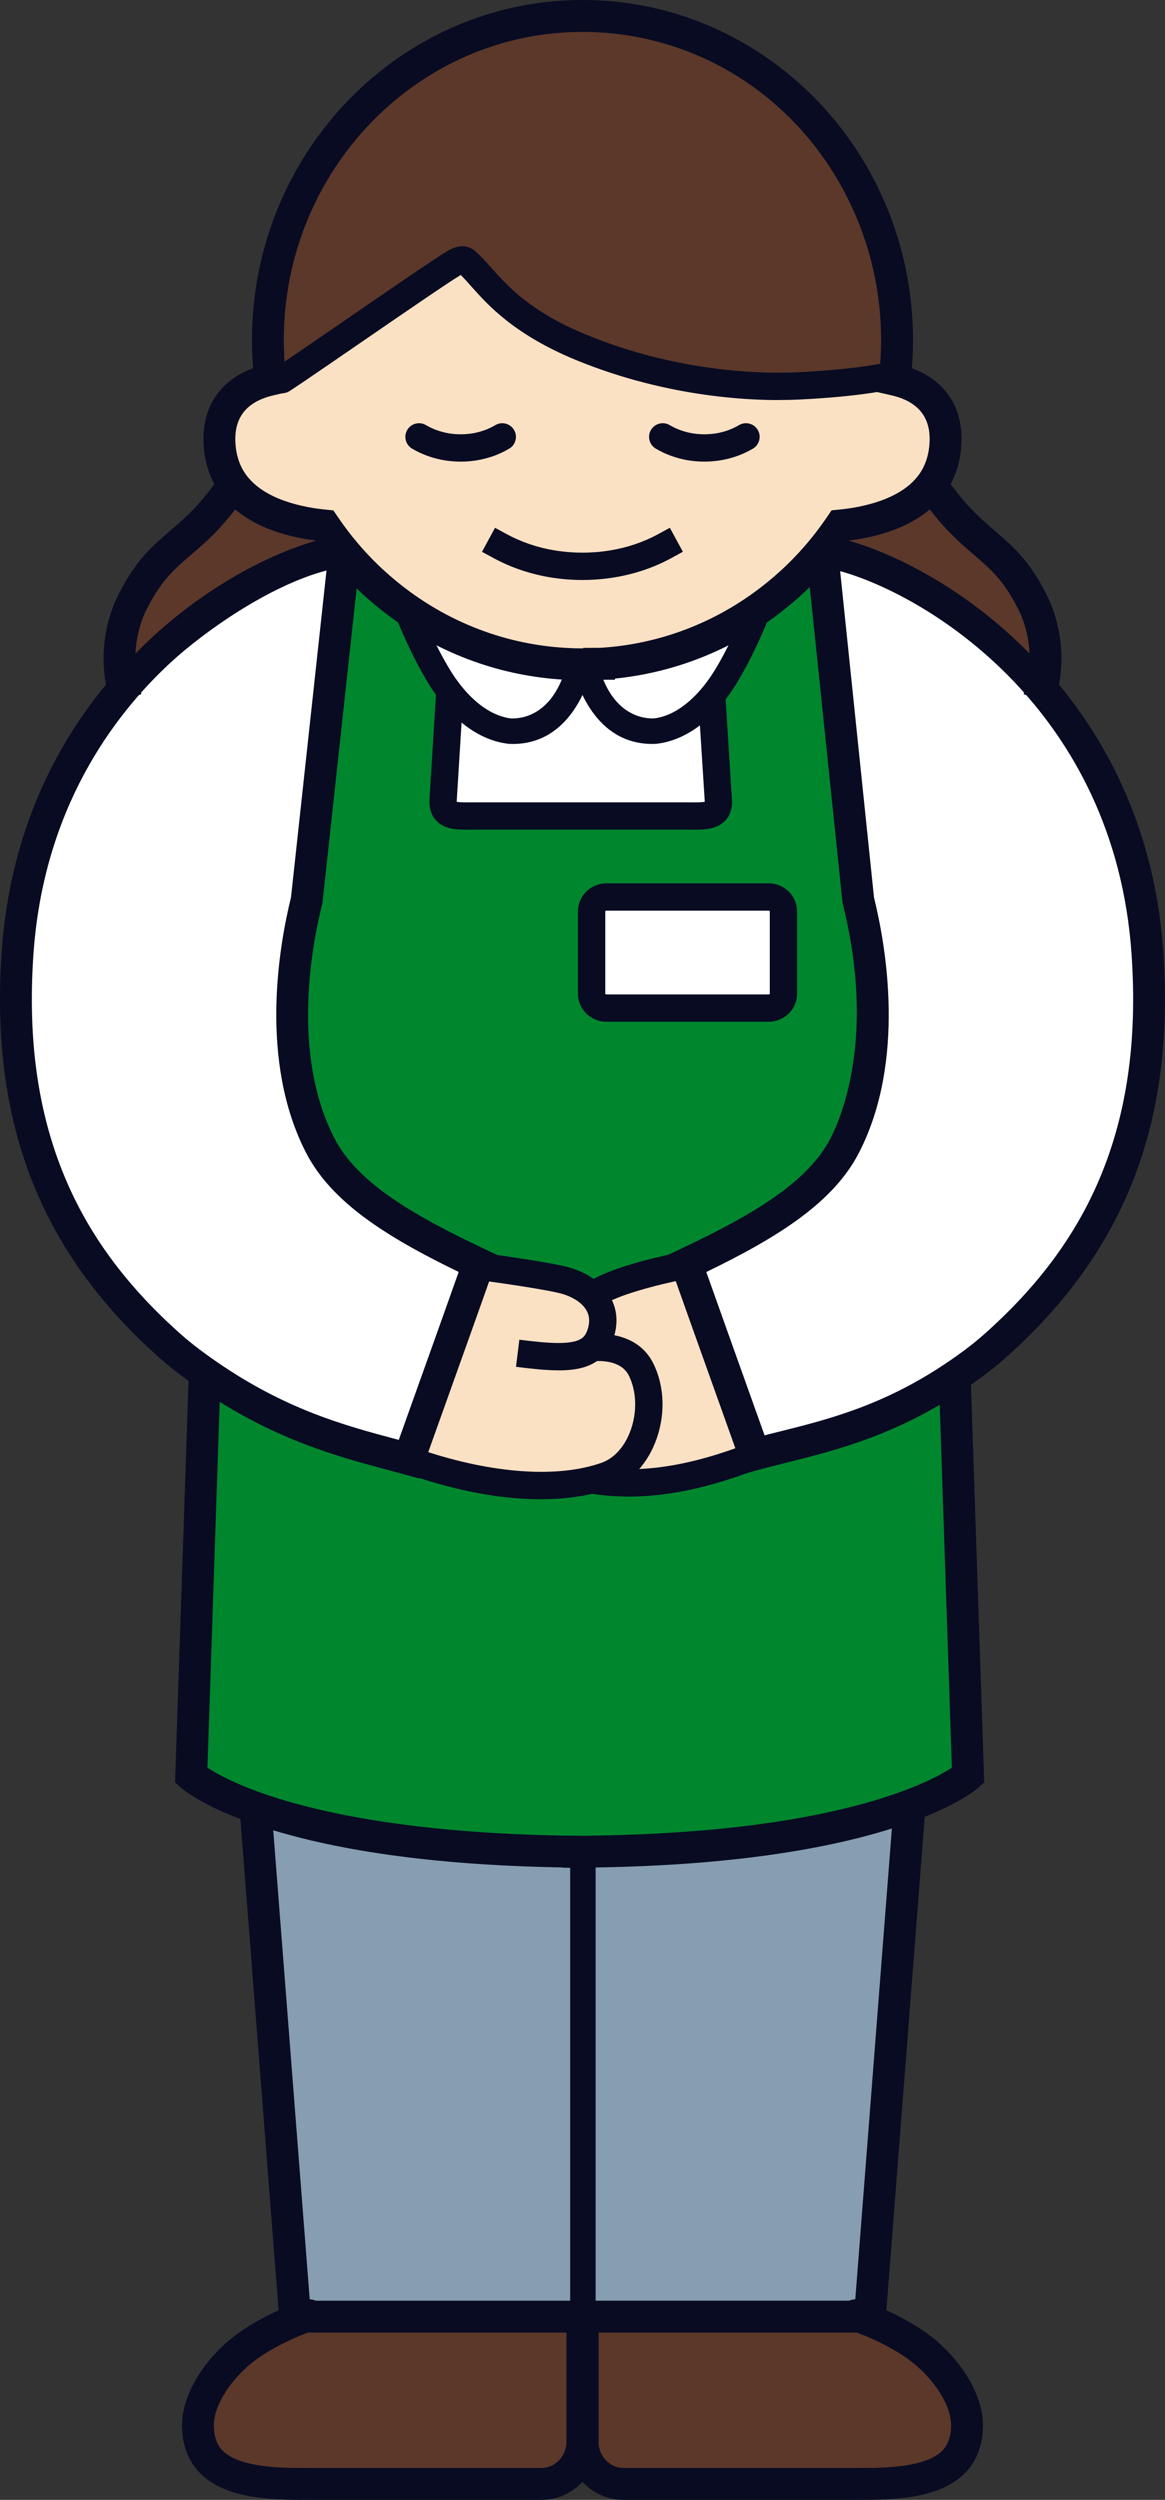 <?xml version="1.0" encoding="UTF-8"?>
<svg id="_レイヤー_2" data-name="レイヤー 2" xmlns="http://www.w3.org/2000/svg" viewBox="0 0 53.075 113.829">
  <rect x="0" y="0" width="53.075" height="113.829" fill="#333333" stroke="none"/>
  <g id="_画像" data-name="画像">
    <g>
      <g>
        <path d="m34.813,66.11c-.15.039-.297.077-.442.117-.098-.295-2.307-6.442-3.061-8.584-.012-.034-.022-.067-.034-.099,3.586-1.691,6.09-3.224,7.204-5.376,1.863-3.601,1.342-8.298.62-11.176l-1.642-15.826.01-.076c3.579.512,13.946,5.746,14.807,18.314.6,8.756-2.571,13.992-6.935,17.872-.279.251-.573.488-.874.717-.068.052-.135.102-.203.151-.26.191-.517.373-.772.542-3.369,2.261-6.295,2.805-8.678,3.424Z" style="fill: #fff; stroke-width: 0px;"/>
        <path d="m11.641,82.312c-2.16-.769-2.929-1.467-2.929-1.467l.609-18.149h0s.088-.125.088-.125c3.45,2.393,6.386,3.108,8.808,3.758,3.295,1.244,6.436,1.621,8.732,1.06,2.344.37,4.784-.03,7.864-1.28,2.382-.619,5.308-1.164,8.678-3.424l.006.009.607,18.151s-.769.696-2.93,1.465c-.401.142-.848.288-1.348.432-2.702.778-6.917,1.511-13.273,1.572-.04.001-.082.001-.123.001-.015-.003-.03,0-.043,0-6.757-.056-11.11-.868-13.808-1.694-.338-.104-.65-.208-.938-.31Z" style="fill: #00872e; stroke-width: 0px;"/>
        <path d="m39.618,105.659c.742.298,1.412.656,1.974,1.03,1.452.96,2.46,2.516,2.463,3.726.007,2.281-2.096,2.688-4.68,2.688-.062,0-.123-.001-.184-.004l.003.004h-10.794c-.995,0-1.808-.816-1.861-1.847.001-.037.003-.074.003-.111v-5.66h12.437l.004-.062c.217.074.429.153.635.236Z" style="fill: #5b382a; stroke-width: 0px;"/>
        <path d="m41.431,82.349l-1.812,23.31c-.206-.083-.419-.162-.635-.236l-.004.062h-12.423v-20.815l-.003-.356c6.356-.061,10.572-.794,13.273-1.572.5-.144.947-.289,1.348-.432l.257.039Z" style="fill: #879eb2; stroke-width: 0px;"/>
        <path d="m39.1,40.992c.721,2.878,1.242,7.575-.62,11.176-1.113,2.152-3.617,3.686-7.204,5.376l-.252.108s-3.145.609-4.03,1.355c-.134-.141-.292-.264-.468-.37-.218-.132-.463-.237-.717-.313-.802-.239-3.776-.637-3.776-.637l-.269-.045c.012-.034.022-.067.034-.099-3.585-1.691-6.09-3.224-7.204-5.376-1.863-3.601-1.34-8.298-.62-11.176l1.72-15.826-.012-.086c.015-.003.028-.004.043-.006.094-.012.181-.019.263-.024l.147-.135c.233.254.475.499.726.735v.003c.444.416.91.805,1.4,1.161l-.056.08c.096.285.727,2.09,1.711,3.763.215.368.451.708.702,1.012l-.138.021-.297,4.812c0,.727.669.653,1.493.653h9.561c.824,0,1.493.074,1.493-.653l-.297-4.667-.07-.059c.286-.331.551-.708.793-1.119.984-1.673,1.616-3.478,1.713-3.763l-.055-.082c.49-.356.957-.745,1.398-1.162.251-.237.493-.482.724-.736l.148.137c.082.004.169.012.263.024.039.004.079.01.12.016l-.01.076,1.642,15.826Zm-3.408,4.257v-3.751c0-.362-.301-.653-.675-.653h-7.389c-.373,0-.675.291-.675.653v3.751c0,.361.303.655.675.655h7.389c.374,0,.675-.294.675-.655Z" style="fill: #00872e; stroke-width: 0px;"/>
        <path d="m35.692,41.498v3.751c0,.361-.301.655-.675.655h-7.389c-.373,0-.675-.294-.675-.655v-3.751c0-.362.303-.653.675-.653h7.389c.374,0,.675.291.675.653Z" style="fill: #fff; stroke-width: 0px;"/>
        <path d="m34.815,26.812l.055.082c-.096.285-.729,2.09-1.713,3.763-.242.411-.506.788-.793,1.119-.735.855-1.603,1.415-2.531,1.517-2.28.082-3.025-2.351-3.205-3.131.346-.346.604-.603.664-.662.031-.001.061-.004.092-.006,2.759-.165,5.31-1.133,7.431-2.682Z" style="fill: #fff; stroke-width: 0px;"/>
        <path d="m34.371,66.227c.145-.04.292-.079.442-.117-3.08,1.25-5.52,1.649-7.864,1.28.237-.058.466-.126.686-.205,1.665-.595,2.425-3.107,1.572-4.826-.527-1.06-1.811-1.035-2.241-.993.162-.141.286-.328.373-.569.272-.75.079-1.352-.344-1.79.885-.747,4.03-1.355,4.03-1.355l.252-.108c.012.033.022.065.034.099.754,2.142,2.963,8.289,3.061,8.584Z" style="fill: #fbe1c3; stroke-width: 0px;"/>
        <path d="m32.434,31.835l.297,4.667c0,.727-.669.653-1.493.653h-9.561c-.824,0-1.493.074-1.493-.653l.297-4.812.138-.021c.756.914,1.657,1.517,2.621,1.624,2.281.082,3.027-2.354,3.206-3.132.03.03.061.059.092.091.031-.031.061-.061.091-.089.18.779.925,3.212,3.205,3.131.928-.102,1.796-.662,2.531-1.517l.07.059Z" style="fill: #fff; stroke-width: 0px;"/>
        <path d="m26.949,67.39c-2.296.561-5.437.184-8.732-1.06.138.037.276.074.411.111.098-.294,2.382-6.648,3.136-8.798l.269.045s2.975.398,3.776.637c.254.076.499.181.717.313.175.105.334.229.468.37.423.438.616,1.041.344,1.79-.086.24-.211.427-.373.569.43-.042,1.714-.067,2.241.993.854,1.719.094,4.23-1.572,4.826-.22.079-.448.147-.686.205Z" style="fill: #fbe1c3; stroke-width: 0px;"/>
        <path d="m26.446,30.16c-.344-.344-.603-.601-.662-.661.015.001.031.001.046.001.073.006.147.009.22.01.04.003.08.004.119.004.11.004.218.006.328.006h.08c.108,0,.217-.001.324-.006.132-.003.263-.009.392-.016-.059.059-.318.316-.664.662-.03.028-.059.058-.091.089-.031-.031-.062-.061-.092-.091Z" style="fill: #fff; stroke-width: 0px;"/>
        <path d="m26.577,29.522c.108,0,.215-.001.324-.006-.107.004-.215.006-.324.006Z" style="fill: #fff; stroke-width: 0px;"/>
        <path d="m26.387,84.316c.013,0,.028-.003.043,0,.042,0,.083,0,.123-.001l.003.356v20.815h-.015v-.635h-.007v.635h-12.439l-.004-.062c-.217.074-.429.151-.634.236l-1.815-23.348c.288.102.6.206.938.31,2.697.825,7.051,1.637,13.808,1.694Z" style="fill: #879eb2; stroke-width: 0px;"/>
        <polygon points="26.541 104.851 26.541 105.486 26.539 105.486 26.534 105.486 26.534 104.851 26.541 104.851" style="fill: #040000; stroke-width: 0px;"/>
        <path d="m13.456,105.659c.205-.085.417-.162.634-.236l.004.062h12.439v5.66c0,.037.001.074.004.111-.056,1.03-.868,1.847-1.864,1.847h-10.793v-.004c-.059.003-.12.004-.183.004-2.584,0-4.686-.407-4.68-2.688.004-1.21,1.011-2.765,2.463-3.726.563-.374,1.234-.732,1.976-1.03Z" style="fill: #5b382a; stroke-width: 0px;"/>
        <path d="m26.168,29.516c.108.004.218.006.328.006-.11,0-.218-.001-.328-.006Z" style="fill: #fff; stroke-width: 0px;"/>
        <path d="m25.784,29.5c.059.059.318.316.662.661-.18.778-.925,3.214-3.206,3.132-.965-.107-1.866-.71-2.621-1.624-.251-.304-.487-.644-.702-1.012-.984-1.673-1.615-3.478-1.711-3.763l.056-.08c2.123,1.548,4.671,2.516,7.428,2.681.031.001.064.004.095.006Z" style="fill: #fff; stroke-width: 0px;"/>
        <path d="m25.83,29.501c.073.006.145.009.22.01-.073-.001-.147-.004-.22-.01Z" style="fill: #fff; stroke-width: 0px;"/>
        <path d="m18.217,66.33c-2.422-.65-5.359-1.366-8.808-3.758-.197-.137-.396-.279-.597-.427-.068-.049-.135-.099-.203-.151-.301-.229-.595-.466-.874-.717C3.37,57.395.199,52.16.799,43.404c.868-12.66,11.379-17.878,14.884-18.324l.012.086-1.72,15.826c-.72,2.878-1.242,7.575.62,11.176,1.113,2.152,3.619,3.686,7.204,5.376-.012.033-.022.065-.034.099-.754,2.149-3.038,8.504-3.136,8.798-.135-.037-.273-.074-.411-.111Z" style="fill: #fff; stroke-width: 0px;"/>
        <path d="m39.375,113.829c-.044,0-.087,0-.13-.002-.017.001-.034.002-.052.002h-10.794c-1.376,0-2.512-1.113-2.586-2.535,0-.012,0-.025,0-.038v-.111s.001-5.66.001-5.66h.727v-.726h12.148c.166-.074.355-.083.529-.023.231.079.457.163.671.249.748.3,1.475.681,2.105,1.099,1.636,1.083,2.783,2.863,2.786,4.328.003.909-.276,1.652-.83,2.208-1.061,1.064-2.908,1.208-4.575,1.208Zm-.184-1.456c.012,0,.024,0,.035,0,.049.002.098.004.148.004,1.189,0,2.85-.081,3.548-.781.276-.276.409-.662.407-1.179-.002-.976-.921-2.318-2.137-3.123-.55-.365-1.187-.698-1.844-.962-.103-.042-.21-.083-.319-.123-.016.001-.033.002-.05.002h-11.713v5.029c.042.64.537,1.138,1.134,1.138h10.712c.026-.003.053-.004.08-.004Z" style="fill: #080b22; stroke-width: 0px;"/>
        <path d="m24.674,113.829h-10.793c-.017,0-.035,0-.052-.002-.043.001-.086.002-.13.002-1.667,0-3.513-.143-4.574-1.207-.554-.556-.834-1.299-.832-2.209.005-1.467,1.152-3.247,2.788-4.329.626-.417,1.355-.797,2.105-1.098.19-.079.405-.159.669-.249.174-.06.363-.05.529.023h12.149v1.451h-12.439c-.017,0-.034,0-.051-.002-.113.041-.215.081-.31.12-.667.268-1.304.6-1.851.964-1.216.805-2.135,2.147-2.139,3.124-.001.517.132.903.408,1.179.698.7,2.358.781,3.547.781.05,0,.099-.001.148-.004.039-.002.078,0,.116.004h10.711c.604,0,1.104-.51,1.14-1.161l1.449.079c-.078,1.42-1.215,2.533-2.589,2.533Z" style="fill: #080b22; stroke-width: 0px;"/>
        <path d="m26.538,111.983c-.378,0-.693-.29-.723-.668-.004-.056-.007-.112-.007-.168v-5.66h1.459v5.66c0,.047-.002.094-.004.14-.015.384-.327.689-.711.696-.005,0-.009,0-.014,0Z" style="fill: #080b22; stroke-width: 0px;"/>
        <path d="m25.448,62.398c-.568,0-1.216-.07-1.941-.161l.154-1.234c1.282.16,2.468.273,2.892-.102.087-.076.151-.177.199-.313.166-.458.098-.833-.206-1.148-.095-.1-.208-.189-.341-.269-.169-.102-.367-.188-.574-.25-.619-.185-2.867-.508-3.681-.616l.165-1.233c.309.041,3.047.411,3.872.657.311.093.601.22.861.377.228.137.429.297.597.474.635.658.806,1.522.478,2.43-.12.334-.304.613-.549.826-.476.422-1.121.563-1.926.563Z" style="fill: #080b22; stroke-width: 0px;"/>
        <path d="m24.639,68.268c-1.988,0-4.268-.46-6.642-1.356-.096-.035-.199-.074-.302-.115l.456-1.157c.093.037.186.072.278.105,3.156,1.191,6.205,1.57,8.372,1.04.216-.053.426-.115.624-.186.531-.19.991-.684,1.261-1.355.348-.862.334-1.862-.037-2.608-.356-.715-1.333-.678-1.625-.651-.055.005-.091.011-.099.012l-.208-1.226s.068-.012.187-.024c.492-.047,2.15-.091,2.859,1.335.532,1.071.561,2.427.077,3.627-.41,1.015-1.118,1.748-1.996,2.061-.239.085-.49.161-.748.223-.75.183-1.575.274-2.457.274Z" style="fill: #080b22; stroke-width: 0px;"/>
        <path d="m27.261,59.569l-.129-.271-.146-.285-.436-.443.047-.033-.004-.005c.96-.81,3.761-1.384,4.313-1.491l.236,1.221c-1.146.222-3.161.745-3.734,1.209l-.048.048-.091.048v-.002s-.009.004-.009.004Z" style="fill: #080b22; stroke-width: 0px;"/>
        <path d="m28.652,68.145c-.606,0-1.2-.047-1.791-.14-.036-.005-.073-.011-.109-.017l-.041-.007.192-1.229.054.009c.023.004.046.008.07.011l.02.003c2.228.352,4.552-.031,7.533-1.241.093-.038.187-.076.282-.115l.477,1.149c-.098.041-.195.08-.291.119-2.432.987-4.474,1.459-6.395,1.459Z" style="fill: #080b22; stroke-width: 0px;"/>
        <path d="m19.099,67.323l-.663-.182c-.124-.034-.25-.068-.376-.102l-.357-.096c-2.365-.632-5.307-1.417-8.707-3.776-.203-.14-.41-.289-.615-.441-.065-.046-.137-.101-.211-.157-.346-.263-.648-.51-.92-.755C1.824,56.991-.457,51.124.075,43.354c.486-7.086,3.903-11.647,6.684-14.225,3.122-2.894,6.751-4.498,8.813-4.767.024-.004.046-.007.071-.009.1-.013.203-.022.306-.027l.048.873.419.046-1.726,15.876-.012.048c-.486,1.942-1.404,6.869.561,10.666,1.03,1.991,3.491,3.46,6.869,5.053l.598.282-.257.712c-.448,1.276-1.448,4.071-2.178,6.112-.493,1.376-.918,2.565-.955,2.677l-.218.653Zm-4.222-41.347c-2.618.685-5.613,2.81-7.131,4.217-2.588,2.4-5.769,6.648-6.223,13.26-.274,4.007.232,7.416,1.547,10.424,1.098,2.511,2.781,4.753,5.146,6.856.245.22.516.442.831.681.063.048.125.095.188.14.202.149.396.289.586.42,3.193,2.214,5.882,2.933,8.255,3.567l.091.024c.164-.459.412-1.152.737-2.062.643-1.796,1.495-4.177,1.993-5.586-3.343-1.618-5.797-3.193-6.948-5.417-2.175-4.205-1.22-9.502-.692-11.637l1.618-14.888Z" style="fill: #080b22; stroke-width: 0px;"/>
        <path d="m33.899,67.11l-.217-.654c-.041-.123-.534-1.5-1.055-2.959-.704-1.968-1.58-4.417-2.001-5.613l-.032-.093-.226-.622.599-.282c3.377-1.592,5.838-3.061,6.869-5.053.511-.988,2.062-4.677.561-10.666l-.018-.102-1.642-15.826.341-.035.048-.88c.105.006.211.015.314.028.031.003.072.009.114.015l.017.002c2.15.308,5.709,1.919,8.816,4.825,2.75,2.573,6.13,7.117,6.612,14.158.532,7.77-1.748,13.637-7.177,18.464-.27.242-.571.489-.918.753-.073.055-.145.11-.219.163-.276.203-.538.387-.794.557-3.082,2.068-5.839,2.756-8.055,3.309-.287.072-.568.142-.841.213-.148.038-.291.076-.432.115l-.664.183Zm-1.722-9.192c.458,1.293,1.203,3.375,1.816,5.09.376,1.052.659,1.842.839,2.348.213-.054.431-.109.653-.164,2.216-.553,4.727-1.18,7.601-3.109.239-.159.482-.329.746-.523.07-.051.132-.097.195-.145.315-.239.586-.461.829-.679,2.368-2.105,4.051-4.348,5.149-6.858,1.315-3.008,1.821-6.417,1.547-10.424-.761-11.111-9.229-16.321-13.276-17.448l1.542,14.861c.529,2.135,1.484,7.427-.692,11.635-1.151,2.225-3.605,3.8-6.947,5.417Z" style="fill: #080b22; stroke-width: 0px;"/>
        <polygon points="40.312 106.09 38.865 105.974 38.895 105.602 40.707 82.293 42.154 82.405 40.312 106.09" style="fill: #080b22; stroke-width: 0px;"/>
        <polygon points="12.763 106.09 12.733 105.717 10.916 82.353 12.36 82.211 12.364 82.256 14.209 105.974 12.763 106.09" style="fill: #080b22; stroke-width: 0px;"/>
        <path d="m26.556,106.295c-.321,0-.58-.26-.58-.58v-21.044c0-.321.26-.58.58-.58s.58.26.58.58v21.044c0,.321-.26.58-.58.58Z" style="fill: #080b22; stroke-width: 0px;"/>
        <path d="m35.017,46.525h-7.389c-.715,0-1.297-.573-1.297-1.277v-3.751c0-.703.582-1.275,1.297-1.275h7.389c.715,0,1.297.572,1.297,1.275v3.751c0,.704-.582,1.277-1.297,1.277Zm-7.389-5.059c-.035,0-.053.021-.053.031v3.751c0,.01.018.033.053.033h7.389c.035,0,.053-.021.053-.033v-3.751c0-.013-.02-.031-.053-.031h-7.389Z" style="fill: #080b22; stroke-width: 0px;"/>
        <path d="m29.716,33.875c-2.621,0-3.457-2.733-3.653-3.583-.039-.163-.056-.27-.057-.282-.047-.317.171-.613.488-.66.317-.047.613.171.66.488.001.009.013.078.039.188.567,2.46,1.99,2.702,2.598,2.687.731-.088,1.468-.543,2.133-1.316.256-.296.502-.644.733-1.035.975-1.658,1.596-3.455,1.663-3.655.103-.304.432-.467.736-.364.304.103.466.432.364.736-.071.211-.728,2.113-1.762,3.871-.266.452-.553.857-.854,1.205-.865,1.007-1.87,1.6-2.906,1.714l-.043.003c-.046.002-.093.002-.138.002Z" style="fill: #080b22; stroke-width: 0px;"/>
        <path d="m23.357,33.875c-.045,0-.091,0-.138-.002l-.043-.003c-1.074-.119-2.113-.752-3.005-1.831-.272-.329-.526-.696-.756-1.089-1.03-1.751-1.689-3.658-1.76-3.87-.103-.304.06-.633.364-.736.304-.103.633.06.736.364.068.2.69,2.002,1.662,3.655.2.341.418.656.65.937.689.833,1.454,1.322,2.216,1.414.61.016,2.031-.227,2.598-2.683.026-.114.038-.185.039-.194.05-.316.345-.533.662-.484.316.049.533.344.485.66-.002.011-.018.114-.056.279-.196.851-1.035,3.584-3.655,3.584Z" style="fill: #080b22; stroke-width: 0px;"/>
        <path d="m26.387,85.041h-.006c-5.713-.048-10.428-.628-14.014-1.725-.33-.101-.656-.209-.969-.32-2.232-.795-3.083-1.531-3.173-1.613l-.249-.226.62-18.482c.011-.391.332-.705.725-.705.401,0,.726.324.726.725v.026s-.596,17.768-.596,17.768c.357.235,1.118.671,2.434,1.14.293.104.598.205.908.3,2.372.726,6.658,1.604,13.601,1.662.401.003.723.331.72.732-.003.399-.328.72-.725.72Z" style="fill: #080b22; stroke-width: 0px;"/>
        <path d="m25.711,85.043c-.401,0-.726-.325-.726-.726s.325-.726.726-.726h.004c.219,0,.436,0,.65-.001.027-.001.059-.002.096,0,.022,0,.043,0,.064,0h.02c5.297-.051,9.698-.571,13.079-1.544.449-.129.888-.27,1.305-.418,1.315-.468,2.076-.903,2.435-1.139l-.594-17.768c-.013-.401.3-.736.701-.75.404-.014.736.3.75.701l.618,18.487-.249.226c-.09.081-.941.816-3.174,1.611-.445.158-.913.308-1.39.446-3.506,1.009-8.033,1.548-13.458,1.6-.045.001-.092.002-.139.002h-.043c-.219.001-.447.001-.675.001Z" style="fill: #080b22; stroke-width: 0px;"/>
        <path d="m31.639,37.779c-.065,0-.13,0-.196-.001-.067,0-.135-.001-.205-.001h-9.561c-.07,0-.138,0-.205.001-.604.005-1.175.009-1.573-.386-.224-.222-.337-.522-.337-.891v-.038s.298-4.812.298-4.812c.021-.343.314-.605.659-.582.343.021.604.316.582.659l-.295,4.78c.143.031.446.028.656.027.07,0,.142-.001.215-.001h9.561c.073,0,.145,0,.215.001.21.001.512.004.655-.027l-.295-4.633c-.022-.343.238-.638.581-.66.345-.022.638.238.66.581l.298,4.706c0,.369-.113.669-.337.891-.355.352-.847.387-1.377.387Z" style="fill: #080b22; stroke-width: 0px;"/>
      </g>
      <g>
        <path d="m8.711,27.545c2.519-1.862,4.921-2.807,6.43-3.109-.124-.167-.245-.337-.362-.51-1.294-.126-3.168-.545-4.141-1.866-1.994,2.957-3.254,2.641-4.603,5.363,0,0-.73,1.301-.566,3.088,1.152-1.294,2.304-2.273,3.243-2.967Z" style="fill: #5b382a; stroke-width: 0px;"/>
        <path d="m44.129,27.376c1.004.721,2.245,1.754,3.477,3.135.164-1.787-.566-3.087-.566-3.087-1.349-2.722-2.61-2.406-4.603-5.363-.975,1.321-2.849,1.74-4.143,1.866-.117.173-.24.342-.364.51,1.449.29,3.76,1.186,6.2,2.94Z" style="fill: #5b382a; stroke-width: 0px;"/>
        <path d="m42.437,22.06c-.975,1.321-2.848,1.74-4.143,1.866-.294.433-.609.852-.944,1.25-.134.157-.27.313-.411.465-.232.254-.474.499-.724.735-.442.416-.91.805-1.4,1.162-2.121,1.55-4.671,2.519-7.431,2.684-.031.001-.061.004-.092.004-.236.013-.476.021-.715.022h-.08c-.24-.001-.476-.009-.712-.022h.001c-.033,0-.064-.003-.096-.004-2.756-.165-5.305-1.134-7.428-2.682-.49-.356-.957-.745-1.398-1.161v-.003c-.252-.235-.494-.481-.727-.735-.138-.148-.272-.3-.402-.454-.34-.401-.658-.822-.954-1.26-1.294-.126-3.168-.545-4.141-1.866-.386-.522-.631-1.189-.641-2.032-.027-1.916,1.432-2.538,2.316-2.739-.003-.021-.004-.04-.006-.061h.012s.475.091.548.047c.135-.086.38-.248.701-.466l1.063-.067,4.196-3.511,2.155-1.357.984.782c.77.864,1.888,2.077,4.498,3.153.058.024.114.047.172.07l.612.384,1.872.453c.496.137.989.255,1.474.356l1.603.389h.867c1.234.131,2.376.156,3.367.107,2.797-.14,4.054-.439,4.36-.524-.007.082-.016.162-.027.243.883.2,2.344.822,2.317,2.739-.012.843-.257,1.51-.641,2.032Z" style="fill: #fbe1c3; stroke-width: 0px;"/>
        <path d="m40.875,12.75l.131,4.155-.206.027c.022-.233.039-.468.049-.704.013-.246.019-.491.019-.741,0-1.783-.307-3.493-.87-5.075l.877,2.338Z" style="fill: #03051b; stroke-width: 0px;"/>
        <path d="m40.868,15.488c0,.249-.006.494-.019.741-.01.236-.027.471-.049.704l-4.112.534-3.626-.003c-.791-.083-1.619-.209-2.47-.389l-1.474-.356c-.822-.227-1.654-.503-2.483-.837l-2.941-1.85-1.729-1.373c-.266-.298-.49-.555-.72-.751-.18-.151-.376-.042-.579.082-.81.482-5.241,3.562-7.1,4.821l-1.296.082c-.021-.218-.036-.436-.046-.658-.012-.248-.019-.496-.019-.747C12.205,7.335,18.623.726,26.537.726c6.044,0,11.213,3.853,13.319,9.304.049.126.096.254.142.383.563,1.582.87,3.292.87,5.075Z" style="fill: #5b382a; stroke-width: 0px;"/>
        <path d="m38.78,7.16l1.076,2.869c-2.106-5.451-7.275-9.304-13.319-9.304-7.913,0-14.332,6.61-14.332,14.762,0,.251.007.499.019.747.01.221.025.439.046.658l-.2.013.19-4.53,2.05-5.403,4.33-4.416L24.107.254l6.153.33,5.011,2.489,3.509,4.088Z" style="fill: #03051b; stroke-width: 0px;"/>
        <path d="m33.062,17.463h-.867l-1.603-.389c.851.18,1.679.306,2.47.389Z" style="fill: #03051b; stroke-width: 0px;"/>
        <path d="m29.118,16.718l-1.872-.453-.612-.384c.83.334,1.661.61,2.483.837Z" style="fill: #03051b; stroke-width: 0px;"/>
        <path d="m21.965,12.658l-.984-.782-2.155,1.357-4.196,3.511-1.063.067c1.858-1.259,6.289-4.339,7.1-4.821.203-.123.399-.233.579-.082.23.196.454.453.72.751Z" style="fill: #03051b; stroke-width: 0px;"/>
        <path d="m26.538,26.409c-.488,0-.975-.039-1.447-.116-.456-.073-.911-.186-1.352-.335-.432-.146-.847-.326-1.233-.535l-.547-.296.592-1.094.547.296c.324.175.673.327,1.039.451.375.127.763.223,1.152.285.815.133,1.681.133,2.49,0,.394-.063.782-.159,1.156-.286.367-.124.715-.275,1.036-.45l.546-.297.594,1.093-.546.297c-.383.209-.798.389-1.232.536-.44.149-.895.261-1.355.335-.469.077-.954.116-1.442.116Z" style="fill: #080b22; stroke-width: 0px;"/>
        <path d="m20.986,21.02c-.264,0-.53-.023-.791-.069-.258-.047-.507-.114-.743-.201-.245-.092-.472-.199-.679-.322-.296-.175-.394-.556-.219-.852.175-.296.556-.394.852-.219.145.086.306.162.478.226.165.06.345.109.53.143.371.065.767.066,1.148,0,.179-.032.359-.081.531-.144.168-.063.328-.138.471-.223.295-.176.677-.079.853.216.176.295.079.677-.216.853-.207.123-.435.231-.677.322-.242.088-.491.156-.743.201-.265.046-.53.069-.794.069Z" style="fill: #080b22; stroke-width: 0px;"/>
        <path d="m32.089,21.02c-.264,0-.53-.023-.791-.069-.256-.046-.505-.114-.743-.201-.245-.092-.472-.199-.679-.322-.296-.175-.394-.556-.219-.852.175-.296.556-.394.852-.219.145.086.306.162.478.226.167.061.346.109.529.143.372.065.767.066,1.149,0,.179-.032.359-.081.531-.144.167-.063.328-.139.473-.225.296-.174.677-.076.852.219.175.296.076.677-.219.852-.207.122-.434.23-.674.32-.243.089-.492.156-.744.202-.265.046-.53.069-.794.069Z" style="fill: #080b22; stroke-width: 0px;"/>
        <path d="m26.577,30.974h-.08c-.272,0-.519-.007-.757-.022-.01,0-.031-.002-.053-.003l-.031-.002c-2.821-.169-5.523-1.144-7.822-2.821-.509-.37-1.003-.781-1.468-1.219l-.093-.089c-.223-.213-.449-.443-.671-.686-.138-.148-.277-.305-.422-.476-.278-.328-.55-.678-.809-1.045-1.46-.186-3.28-.713-4.317-2.119-.508-.687-.771-1.513-.783-2.454-.022-1.566.793-2.731,2.26-3.273-.013-.16-.023-.324-.031-.497-.014-.281-.02-.537-.02-.781C11.479,6.948,18.234,0,26.537,0c3.077,0,6.036.948,8.557,2.742,2.458,1.749,4.339,4.179,5.439,7.026.051.131.101.265.149.401.605,1.702.912,3.491.912,5.318,0,.271-.007.527-.02.78-.007.162-.017.33-.031.497,1.467.542,2.283,1.707,2.261,3.274-.013.94-.276,1.764-.782,2.452h0c-1.038,1.407-2.858,1.934-4.318,2.12-.256.362-.524.709-.798,1.033-.159.187-.3.347-.435.491-.235.257-.492.518-.758.769-.466.438-.96.848-1.469,1.22-2.136,1.56-4.623,2.514-7.225,2.775v.053h-.704c-.231.015-.472.022-.737.022Zm-9.126-5.039c.394.365.809.707,1.237,1.018,2.075,1.514,4.511,2.393,7.044,2.545.012,0,.034.002.055.003l.031.002c.219.014.437.02.678.02h.07v-.022l.783-.004c2.529-.151,4.966-1.031,7.037-2.545.461-.337.909-.708,1.331-1.105.239-.225.47-.459.685-.695.124-.133.251-.277.394-.445.309-.367.611-.767.897-1.187l.191-.282.339-.033c.993-.097,2.784-.43,3.629-1.575.323-.439.491-.981.5-1.611.015-1.074-.575-1.754-1.752-2.021l-.643-.146.083-.654c.009-.073.017-.144.024-.217l.002-.018c.004-.033.007-.059.009-.086.022-.233.038-.457.047-.679.013-.235.019-.464.019-.709,0-1.661-.279-3.287-.828-4.832-.044-.122-.089-.243-.135-.363-2.076-5.371-7.038-8.841-12.643-8.841-7.502,0-13.606,6.297-13.606,14.036,0,.22.006.453.019.712.01.22.024.424.044.624.01.108.021.215.034.319l.003.037.096.663-.653.155c-1.177.267-1.765.947-1.751,2.021.008.631.176,1.173.499,1.611.844,1.145,2.635,1.478,3.628,1.575l.339.033.191.282c.288.424.593.827.907,1.198.13.154.255.294.38.429.232.253.463.487.69.699l.094.089Z" style="fill: #080b22; stroke-width: 0px;"/>
        <path d="m35.459,18.216c-.797,0-1.621-.045-2.463-.134-.851-.089-1.703-.224-2.533-.399-.5-.104-1.008-.227-1.511-.365-.876-.242-1.734-.531-2.55-.86-.04-.015-.088-.035-.136-.055l-.04-.016c-2.8-1.155-4.006-2.507-4.726-3.314l-.057-.063c-.165-.186-.314-.353-.453-.49-.001,0-.002.001-.003.002-.531.316-2.704,1.809-4.622,3.126-.949.652-1.84,1.264-2.452,1.678-.291.198-.552.372-.715.476l-.017.011c-.183.108-.385.142-.983.026-.337-.065-.557-.391-.492-.729.065-.337.391-.557.729-.493.08.015.172.03.243.039.146-.096.336-.223.537-.36.612-.414,1.5-1.024,2.446-1.674,2.028-1.393,4.124-2.833,4.685-3.167.208-.126.771-.467,1.298-.023.249.212.471.461.728.75l.056.063c.691.775,1.735,1.946,4.27,2.991l.041.017c.039.016.078.032.117.047.782.315,1.595.589,2.426.818.476.131.959.248,1.435.347.79.167,1.6.294,2.408.379,1.136.12,2.236.155,3.271.104,2.798-.14,4.01-.443,4.224-.502.038-.01.054-.014.059-.016.327-.098.67.086.772.411.101.325-.079.672-.404.777,0,0-.033.011-.107.03-.321.089-1.628.4-4.483.543-.328.016-.662.024-1,.024Z" style="fill: #080b22; stroke-width: 0px;"/>
        <path d="m5.068,32.079c-.893-2.607.192-4.747.323-4.991.776-1.561,1.544-2.22,2.357-2.917.69-.592,1.403-1.203,2.288-2.517l.01-.014c.012-.017.023-.034.035-.051l.031-.047,1.201.815-.023.035c-.018.027-.036.053-.054.079-.993,1.472-1.816,2.178-2.543,2.8-.76.652-1.36,1.167-2.008,2.473l-.017.033c-.037.067-.939,1.75-.227,3.83l-1.373.47Z" style="fill: #080b22; stroke-width: 0px;"/>
        <path d="m48.007,32.079l-1.373-.47c.712-2.08-.19-3.762-.228-3.833l-.016-.03c-.647-1.306-1.248-1.821-2.008-2.473-.726-.623-1.549-1.329-2.543-2.8-.018-.026-.036-.053-.054-.079l-.023-.035,1.201-.815.031.047c.011.017.023.034.035.051l.01.014c.885,1.313,1.599,1.925,2.288,2.517.813.697,1.58,1.356,2.357,2.917.132.244,1.216,2.384.323,4.991Z" style="fill: #080b22; stroke-width: 0px;"/>
      </g>
    </g>
  </g>
</svg>